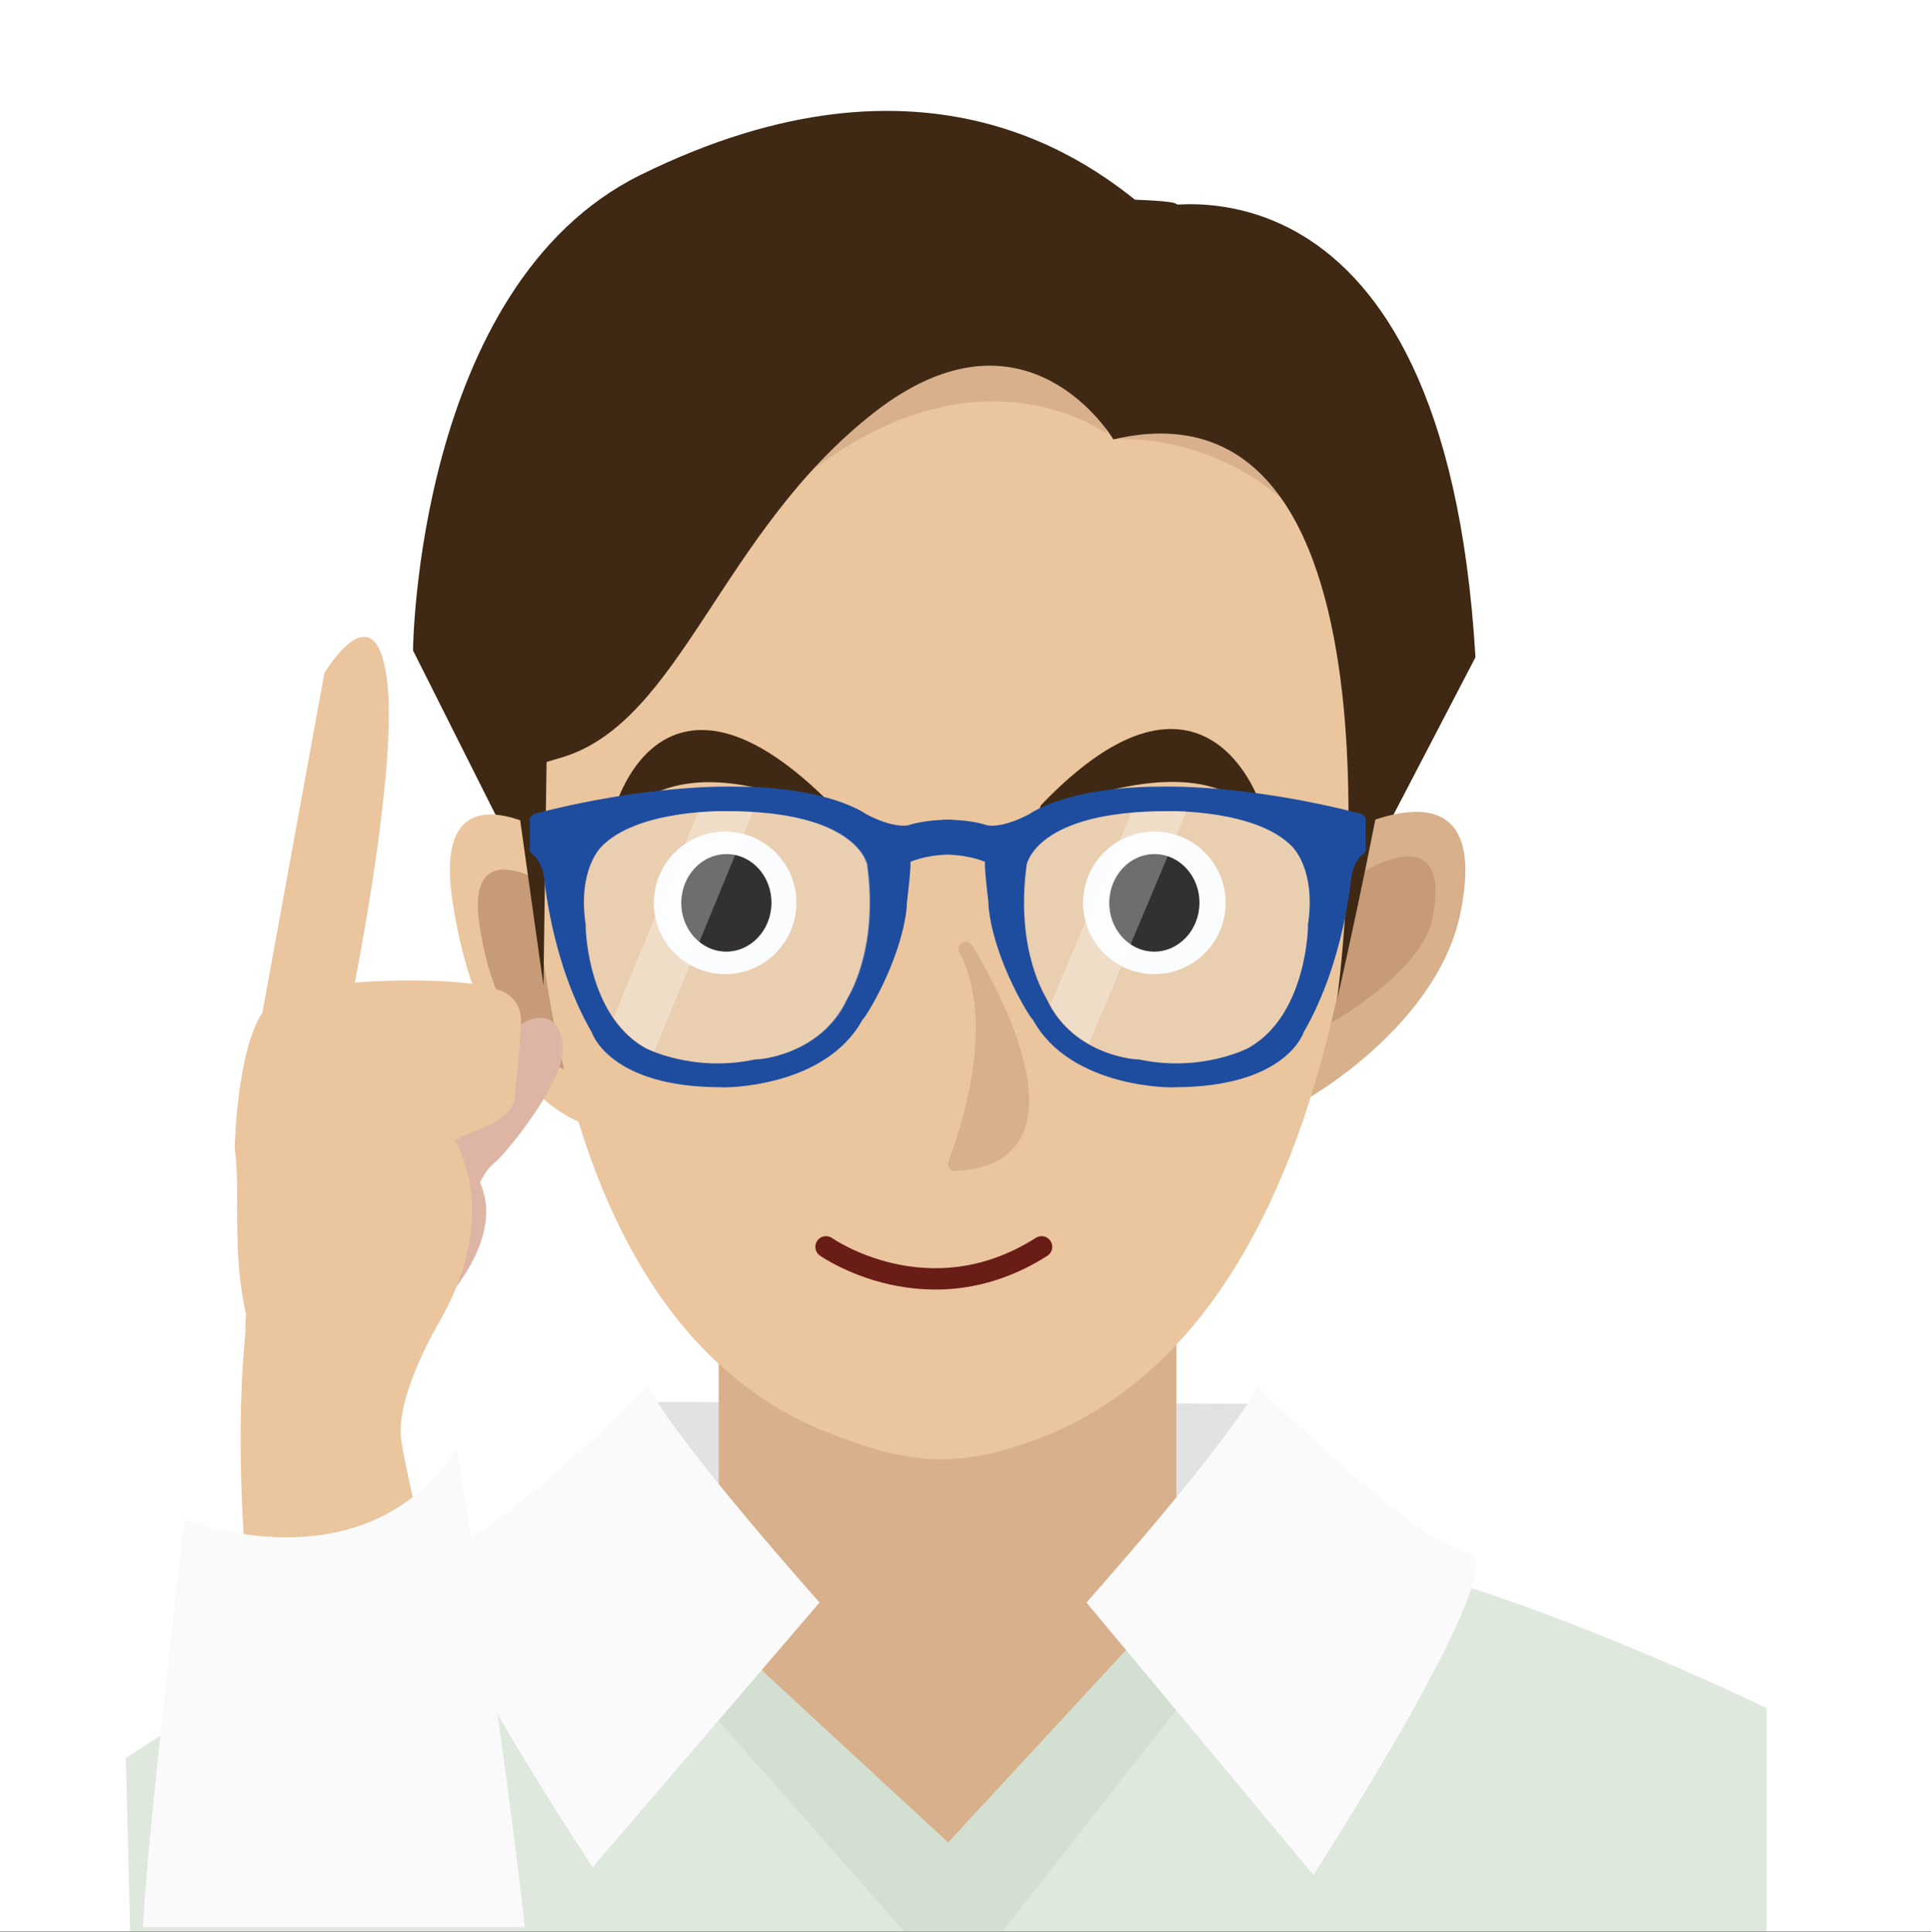 <?xml version="1.0" encoding="utf-8"?>
<!-- Generator: Adobe Illustrator 13.0.0, SVG Export Plug-In . SVG Version: 6.00 Build 14948)  -->
<!DOCTYPE svg PUBLIC "-//W3C//DTD SVG 1.1//EN" "http://www.w3.org/Graphics/SVG/1.1/DTD/svg11.dtd">
<svg version="1.1" id="レイヤー_1" xmlns="http://www.w3.org/2000/svg" xmlns:xlink="http://www.w3.org/1999/xlink" x="0px"
	 y="0px" width="450px" height="450.129px" viewBox="0 0 450 450.129" enable-background="new 0 0 450 450.129"
	 xml:space="preserve">
<rect x="0" y="0" width="450" height="450.129" fill="#808080" stroke="none"/>
<g id="レイヤー_3">
	<rect fill="#FFFFFF" width="450" height="450"/>
</g>
<g id="レイヤー_4">
	<polygon fill="#E3E2E2" points="148.679,326.674 295.245,327.107 288.189,348.529 156.716,354.541 	"/>
	<path fill="#D8B08C" d="M303.182,368.51l-29.033-6.013v-82.209H167.481v82.345l-33.488,8.707c0,0,15.64,9.864,33.488,21.037v54.579
		h106.666V388.6C290.059,377.718,303.182,368.51,303.182,368.51z"/>
	<path fill="#DEE8DD" d="M411.668,450l-0.001-51.999c0,0-98.615-47.819-121.176-33.729c-31.287,19.562-66.393,71.864-66.393,71.864
		s-46.116-48.391-74.6-71.864c-23.968-19.729-120.164,45.396-120.164,45.396l1,40.332"/>
	<polyline fill="#D3DFD0" points="210.667,450 158.598,390.927 166.331,378.835 220.95,429.305 268,378.436 275.977,396.081 
		233.668,450 	"/>
	<path fill="#FAFAFB" d="M150.988,323.098c0,0-37.402,37.402-49.007,38.696c-11.591,1.278,36.116,73.319,36.116,73.319
		l52.893-61.709C190.989,373.404,158.733,337.277,150.988,323.098z"/>
	<path fill="#FAFAFB" d="M293.173,323.098c0,0,37.402,37.402,49.007,38.696c11.619,1.278-36.114,75.106-36.114,75.106l-52.88-63.495
		C253.186,373.404,285.436,337.277,293.173,323.098z"/>
</g>
<g id="レイヤー_7" display="none">
	<g display="inline">
		<path fill="#DEB4A5" d="M91.5,357.448c0,0,16.753-16.093,10.349-29.894c0,0,1.329-3.13,3.459-4.718
			c2.137-1.597,15.692-17.96,15.846-26.282c0.141-8.316-6.349-9.722-12.169-3.959c-5.842,5.771-21.126,30.938-21.126,30.938
			L91.5,357.448z"/>
		<path fill="#EAC59E" d="M83.514,387.643c-1.553-10.51,9.027-27.959,9.027-27.959c14.539-25.604,3.396-42.091,3.396-42.091
			l6.967-3.058c7.516-3.108,7.037-6.995,7.037-6.995s1.273-10.838,1.462-17.407c0.218-6.541-5.8-7.712-5.8-7.712
			c-4.5-1.916-19.812-2.567-32.916-1.522c2.678-13.893,9.786-53.355,7.466-70.705c-2.848-21.242-14.568-1.276-14.568-1.276
			l-14.44,78.984c-6.088,9.258-6.446,31.717-6.446,31.717c1.441,10.383-0.767,23.521,2.636,38.512
			c-0.442,5.827,0.176,1.026-0.394,7.214c-3.318,38.146,3.979,84.785,3.979,84.785l44.348-11.881
			C95.269,438.248,85.046,398.16,83.514,387.643z"/>
	</g>
	<g display="inline">
		<path fill="#FAFAFB" d="M23.334,450c0.556-17.175,9.617-44.059,9.631-44.059c0,0,41.873,16.72,63.435-16.45
			c0,0,9.086,1.595,15.934,60.509"/>
	</g>
</g>
<g id="レイヤー_5">
	<path fill="#3F2914" d="M343.84,153.158C336.708,31.056,269.275,48.13,267.148,48.7c-12.213-10.131-50.673-41.089-117.882-7.938
		c-52.31,25.801-53.017,110.805-53.017,110.805l37.997,75.638L268.564,53.631l46.294,155.195L343.84,153.158z"/>
	<path fill="#D8B08C" d="M303.074,199.489c0,0,46.357-30.521,37.229,13.443c-5.615,27.023-38.792,46.8-47.486,48.501
		C282.128,263.52,303.074,199.489,303.074,199.489z"/>
	<path fill="#C79B78" d="M317.504,203.299c0,0,21.111-13.534,16.298,10.765c-2.729,14.093-30.147,28.854-35.114,29.844
		C291.757,245.257,317.504,203.299,317.504,203.299z"/>
	<path fill="#EAC59E" d="M131.275,196.222c0,0-31.264-21.491-25.792,14.044c5.484,35.416,22.076,49.587,32.62,52.216
		C144.16,263.962,135.843,214.282,131.275,196.222z"/>
	<path fill="#C79B78" d="M128.426,206.776c0,0-20.196-13.879-16.644,9.09c3.52,22.929,14.265,32.067,21.077,33.741
		C139.694,251.266,128.426,206.776,128.426,206.776z"/>
	<path fill="#EAC59E" d="M224.688,51.374c114.65,3.542,94.851,92.325,94.851,92.325s7.422,159.561-77.73,191.611
		c-19.247,7.244-30.558,5.717-48.831-1.473c-87.629-34.466-67.836-200.865-67.836-200.865S110.06,47.838,224.688,51.374z"/>
	<path fill="#D8B08C" d="M258.038,101.145c0,0-34.638-26.156-80.233,18.379C132.21,164.06,192.65,76.757,192.65,76.757
		s41.354-29.336,46.655-21.56C244.607,62.973,258.038,101.145,258.038,101.145z"/>
	<path fill="#D8B08C" d="M259.452,102.382c0,0,34.284-3.358,54.077,32.34c19.794,35.699-28.275-44.888-28.275-44.888
		L259.452,102.382z"/>
	<path fill="#3F2914" d="M326.608,130.127c-1.03-0.435,0-44.181,0-47.715c0-3.534-49.13-32.871-52.665-34.992
		c-3.533-2.121-86.948-1.06-88.715-1.06c-1.768,0-53.724,24.741-55.491,25.095c-1.768,0.354-13.785,103.561-13.785,103.561
		s-8.192,6.553,3.623,4.42l7.069,50.169l0.73-52.062c1.174-0.334,2.413-0.696,3.776-1.116c27.569-8.482,36.759-52.31,72.458-80.232
		c35.697-27.923,55.844,6.186,55.844,6.186c72.634-16.966,52.134,130.566,52.134,130.566S334.561,133.486,326.608,130.127z"/>
	<path fill="none" stroke="#5C5E5D" stroke-width="7.043" stroke-linecap="round" stroke-linejoin="round" d="M134.414,193.858"/>
	<path fill="none" stroke="#5C5E5D" stroke-width="7.043" stroke-linecap="round" stroke-linejoin="round" d="M208.169,192.68"/>
	<path fill="none" stroke="#5C5E5D" stroke-width="7.043" stroke-linecap="round" stroke-linejoin="round" d="M221.178,195.388"/>
	<path fill="#FFFFFF" d="M285.623,210.377c0,9.175-7.438,16.607-16.611,16.607c-9.173,0-16.611-7.434-16.611-16.607
		c0-9.175,7.438-16.612,16.611-16.612S285.623,201.202,285.623,210.377z"/>
	<path fill="#FFFFFF" d="M185.596,210.377c0,9.175-7.437,16.607-16.612,16.607c-9.175,0-16.613-7.434-16.613-16.607
		c0-9.175,7.438-16.612,16.613-16.612C178.16,193.765,185.596,201.202,185.596,210.377z"/>
	<path fill="#3F2914" d="M160.047,89.453"/>
	<path fill="#040000" d="M279.52,210.552c-0.104,6.269-4.893,11.278-10.692,11.186c-5.804-0.099-10.437-5.271-10.321-11.535
		c0.105-6.276,4.896-11.291,10.71-11.186C275.004,199.11,279.634,204.269,279.52,210.552z"/>
	<path fill="#040000" d="M179.781,210.552c-0.105,6.269-4.894,11.278-10.696,11.186c-5.797-0.099-10.434-5.271-10.318-11.535
		c0.104-6.276,4.896-11.291,10.712-11.186C175.266,199.11,179.899,204.269,179.781,210.552z"/>
	<path fill="#D8B08C" stroke="#D8B08C" stroke-width="3.314" stroke-linecap="round" stroke-linejoin="round" d="M225.067,221.103
		c0,0,31.104,48.717-2.513,50.098C222.554,271.2,235.316,240.502,225.067,221.103z"/>
</g>
<g id="レイヤー_10">
	<path fill="#3F2914" stroke="#3F2914" stroke-width="2.173" stroke-linecap="round" stroke-linejoin="round" d="M243.471,188.274
		c0,0,33.951-16.152,49.42,0.04C292.891,188.313,280.852,149.289,243.471,188.274z"/>
	<path fill="#3F2914" stroke="#3F2914" stroke-width="2.279" stroke-linecap="round" stroke-linejoin="round" d="M193.417,188.719
		c0,0-32.153-17.755-49.382,0.997C144.035,189.716,154.205,148.821,193.417,188.719z"/>
</g>
<g id="レイヤー_10のコピー" display="none">
	<path display="inline" fill="#3F2914" stroke="#3F2914" stroke-width="2.173" stroke-linecap="round" stroke-linejoin="round" d="
		M293.85,172.17c0,0-33.953,16.152-49.422-0.04C244.428,172.131,256.467,211.156,293.85,172.17z"/>
	<path display="inline" fill="#3F2914" stroke="#3F2914" stroke-width="2.279" stroke-linecap="round" stroke-linejoin="round" d="
		M144.966,174.035c0,0,32.153,17.755,49.382-0.997C194.348,173.038,184.177,213.932,144.966,174.035z"/>
</g>
<g id="レイヤー_11">
	<g>
		<path opacity="0.2" fill="#EFF4FB" enable-background="new    " d="M272.43,189.016c0,0,20.75-0.503,29.084,8.438
			c0,0.104,5.434,5.225,3.49,18.08c0.104-0.201-0.097,20.653-13.572,28.489c0,0.101-11.246,6.013-25.988,2.807
			c0.293,0.195-15.129-0.6-21.332-14.057c0.197,0.102-7.469-10.811-4.651-31.306C239.459,201.569,241.491,188.916,272.43,189.016
			L272.43,189.016z"/>
		<g>
			<path fill="#1E4DA0" d="M169.071,189.016c30.931-0.101,32.97,12.553,32.97,12.451c2.812,20.496-4.85,31.408-4.655,31.305
				c-6.207,13.459-21.627,14.256-21.335,14.058c-14.74,3.206-25.985-2.706-25.985-2.808c-13.481-7.834-13.674-28.689-13.578-28.487
				c-1.939-12.855,3.491-17.976,3.491-18.081C148.322,188.513,169.071,189.016,169.071,189.016L169.071,189.016z M272.221,189.016
				c0,0,20.752-0.503,29.085,8.438c0,0.104,5.432,5.225,3.49,18.081c0.104-0.202-0.097,20.652-13.573,28.488
				c0,0.101-11.244,6.013-25.986,2.807c0.293,0.199-15.129-0.6-21.334-14.057c0.199,0.103-7.471-10.811-4.652-31.306
				C239.249,201.569,241.283,188.916,272.221,189.016L272.221,189.016z M170.911,183.294c0,0-19.612-0.675-46.629,6.408
				c0.097,0.233-0.814,0.398-0.824,1.284c0.043,0.046,0,7.265,0,7.265s0.25,0.632,1.238,1.283c-0.123-0.083,1.56,1.592,2.065,4.701
				c0.097,0.005,1.511,19.666,11.137,36.292c0,0,3.989,12.809,30.122,12.809c0,0.143,24.209,0.428,33.01-15.799
				c0.138,0.432,9.08-13.494,10.315-26.461c-0.275,0.712,0.964-7.762,0.826-10.257c-0.063,0.069,2.941-1.488,8.684-1.69
				c5.737,0.203,8.743,1.759,8.679,1.69c-0.142,2.495,1.096,10.969,0.821,10.257c1.235,12.967,10.178,26.893,10.312,26.461
				c8.811,16.227,33.014,15.939,33.014,15.799c26.135,0,30.124-12.809,30.124-12.809c9.626-16.626,11.043-36.287,11.137-36.292
				c0.506-3.109,2.192-4.785,2.062-4.701c0.999-0.651,1.245-1.283,1.245-1.283s-0.048-7.219,0-7.265
				c-0.011-0.886-0.925-1.051-0.826-1.284c-27.017-7.083-46.63-6.408-46.63-6.408c-22.62,0-30.943,6.484-30.943,6.408
				c-6.393,3.424-9.906,2.643-9.906,2.565c-2.604-0.848-5.743-1.131-7.869-1.235v-0.046c0,0-0.459-0.009-1.218,0.007
				c-0.763-0.016-1.223-0.007-1.223-0.007v0.046c-2.128,0.104-5.264,0.387-7.873,1.235c0,0.078-3.504,0.859-9.902-2.565
				C201.857,189.778,193.537,183.294,170.911,183.294L170.911,183.294z"/>
		</g>
		<path opacity="0.2" fill="#EFF4FB" enable-background="new    " d="M169.279,189.016c30.931-0.101,32.969,12.553,32.969,12.451
			c2.813,20.496-4.85,31.408-4.655,31.305c-6.206,13.459-21.626,14.256-21.333,14.058c-14.741,3.206-25.986-2.706-25.986-2.808
			c-13.481-7.834-13.674-28.689-13.578-28.487c-1.939-12.855,3.491-17.976,3.491-18.081
			C148.531,188.513,169.279,189.016,169.279,189.016L169.279,189.016z"/>
		<path opacity="0.3" fill="#FFFFFF" enable-background="new    " d="M175.451,189.186c-1.921-0.114-3.965-0.176-6.172-0.17
			c0,0-2.727-0.064-6.594,0.277l-19.676,47.782c1.841,2.721,4.208,5.172,7.265,6.946c0,0.023,0.784,0.453,2.184,1.011
			L175.451,189.186z"/>
		<path opacity="0.3" fill="#FFFFFF" enable-background="new    " d="M272.43,189.016c-3.242-0.009-6.146,0.125-8.783,0.366
			l-18.858,44.733c2.337,4.32,5.653,7.205,8.948,9.115l22.76-54.12C274.021,188.979,272.43,189.016,272.43,189.016z"/>
	</g>
</g>
<g id="レイヤー_6" display="none">
	<g display="inline">
		<path fill="#FFFFFF" stroke="#000000" stroke-width="2.906" stroke-linecap="round" stroke-linejoin="round" d="M130.633,212.844
			c18.236-10.021,31.32-28.645,33.32-50.928c3.193-35.576-23.056-66.999-58.634-70.186c-35.578-3.193-66.993,23.057-70.186,58.627
			c-3.044,33.877,20.643,63.922,53.631,69.48c33.144,64.673,80.375,72.667,80.375,72.667
			C140.802,279.428,126.999,235.1,130.633,212.844z"/>
		<g>
			<path fill="#E71F19" d="M94.552,179.239c-0.157-2.215-0.325-3.193-0.625-4.937c-0.356-2.067-0.356-2.067-1.898-8.414
				l-8.12-34.127c-0.986-4.425-2.374-9.229-3.837-14.469l25.359-4.369c0.105,2.561,0.765,10.291,1.226,14.919l3.766,34.877
				c0.57,4.609,0.836,6.805,1.118,8.438c0.188,1.089,0.394,2.286,0.971,4.987L94.552,179.239z M97.412,207.549l-3.543-20.57
				l21.877-3.769l3.544,20.57L97.412,207.549z"/>
		</g>
	</g>
</g>
<g id="レイヤー_9">
	<path fill="none" stroke="#6A1C17" stroke-width="4.972" stroke-linecap="round" stroke-linejoin="round" d="M192.499,290.529
		c0,0,23.832,16.799,50.231,0"/>
</g>
<g id="レイヤー_13" display="none">
	<path display="inline" fill="none" stroke="#6A1C17" stroke-width="4.972" stroke-linecap="round" stroke-linejoin="round" d="
		M235.73,299.545c0,0-17.189-12.117-36.232,0"/>
</g>
<g id="レイヤー_14" display="none">
</g>
<g id="レイヤー_8" display="none">
	<path display="inline" fill="#6A1C17" stroke="#6A1C17" stroke-width="3.298" stroke-linecap="round" stroke-linejoin="round" d="
		M193.849,289.2c0,0,25.774,60.257,51.665-0.818L193.849,289.2z"/>
</g>
<g id="レイヤー_16" display="none">
	<path display="inline" fill="#6A1C17" d="M227.904,299.491c0,3.502-2.868,6.352-6.401,6.36c-3.533,0-6.408-2.844-6.408-6.351
		c-0.013-3.502,2.854-6.351,6.388-6.354C225.015,293.139,227.896,295.979,227.904,299.491z"/>
</g>
<g id="レイヤー_15" display="none">
	<path display="inline" fill="#3F2914" d="M326.816,141.747c-25.859-119.545-89.855-92.285-91.869-91.395
		c-13.651-8.128-56.454-32.791-117.753,10.319c-47.71,33.553-35.312,117.651-35.312,117.651l49.197,68.844l106.026-192.16
		l69.651,146.209L326.816,141.747z"/>
	<path display="inline" fill="#D8B08C" d="M293.676,193.806c0,0,41.104-37.298,38.856,7.546
		c-1.386,27.552-31.118,52.183-39.447,55.205C282.846,260.264,293.676,193.806,293.676,193.806z"/>
	<path display="inline" fill="#C79B78" d="M308.521,195.347c0,0,18.772-16.625,17.762,8.125
		c-0.525,14.345-25.343,33.118-30.1,34.862C289.545,240.734,308.521,195.347,308.521,195.347z"/>
	<path display="inline" fill="#EAC59E" d="M123.371,217.048c0,0-34.202-16.418-23.321,17.813
		c10.875,34.147,29.453,45.596,40.276,46.568C146.539,281.958,130.667,234.152,123.371,217.048z"/>
	<path display="inline" fill="#C79B78" d="M122.182,227.904c0,0-22.093-10.591-15.045,11.521
		c7.01,22.113,19.035,29.486,26.024,30.093C140.17,270.102,122.182,227.904,122.182,227.904z"/>
	<path display="inline" fill="#EAC59E" d="M193.351,59.536c113.88-14.165,107.997,76.609,107.997,76.609
		s31.918,156.476-47.279,201.264c-17.899,10.123-29.318,10.354-48.528,6.067c-91.893-20.553-97.974-187.979-97.974-187.979
		S79.547,73.704,193.351,59.536z"/>
	<path display="inline" fill="#D8B08C" d="M234.025,103.575c0,0-38.31-20.507-76.498,30.521
		c-38.188,51.029,8.078-44.543,8.078-44.543s36.34-35.358,42.776-28.491C214.819,67.928,234.025,103.575,234.025,103.575z"/>
	<path display="inline" fill="#D8B08C" d="M235.613,104.58c0,0,33.355-8.601,58.414,23.622
		c25.058,32.223-34.854-39.996-34.854-39.996L235.613,104.58z"/>
	<path display="inline" fill="#3F2914" d="M306.242,121.646c-1.085-0.271-6.809-43.653-7.353-47.146s-53.607-24.909-57.428-26.459
		c-3.817-1.551-86.127,12.349-87.873,12.621c-1.747,0.272-49.271,32.723-50.962,33.345c-1.692,0.622,2.336,104.448,2.336,104.448
		s-7.084,7.737,4.261,3.81l14.714,48.446l-7.3-51.516c1.109-0.511,2.277-1.06,3.56-1.685c25.933-12.628,28.261-57.349,59.231-90.438
		c30.968-33.089,56.184-2.493,56.184-2.493c69.152-27.954,71.629,120.975,71.629,120.975S314.616,123.739,306.242,121.646z"/>
	<path display="inline" fill="none" stroke="#5C5E5D" stroke-width="7.043" stroke-linecap="round" stroke-linejoin="round" d="
		M126.107,214.228"/>
	<path display="inline" fill="none" stroke="#5C5E5D" stroke-width="7.043" stroke-linecap="round" stroke-linejoin="round" d="
		M198.801,201.701"/>
	<path display="inline" fill="none" stroke="#5C5E5D" stroke-width="7.043" stroke-linecap="round" stroke-linejoin="round" d="
		M212.072,202.372"/>
	<path display="inline" fill="#FFFFFF" d="M278.109,207.252c1.414,9.065-4.789,17.555-13.854,18.967
		c-9.062,1.406-17.559-4.783-18.973-13.848c-1.413-9.066,4.789-17.56,13.854-18.974S276.695,198.187,278.109,207.252z"/>
	<path display="inline" fill="#FFFFFF" d="M179.224,222.664c1.414,9.037-4.789,17.52-13.854,18.934
		c-9.065,1.413-17.56-4.785-18.973-13.822c-1.414-9.058,4.79-17.551,13.855-18.965S177.811,213.598,179.224,222.664z"/>
	<path display="inline" fill="#3F2914" d="M135.349,107.12"/>
	<path display="inline" fill="#040000" d="M271.877,208.33c0.862,6.21-3.096,11.896-8.842,12.699
		c-5.748,0.796-11.124-3.6-11.975-9.807c-0.863-6.218,3.098-11.911,8.857-12.702C265.652,197.719,271.021,202.104,271.877,208.33z"
		/>
	<path display="inline" fill="#040000" d="M173.276,223.695c0.862,6.191-3.097,11.851-8.845,12.653
		c-5.743,0.797-11.121-3.587-11.972-9.764c-0.864-6.214,3.098-11.908,8.861-12.699C167.053,213.085,172.425,217.469,173.276,223.695
		z"/>
	<path display="inline" fill="#D8B08C" stroke="#D8B08C" stroke-width="3.314" stroke-linecap="round" stroke-linejoin="round" d="
		M219.901,227.175c0,0,38.269,43.313,5.261,49.856C225.162,277.031,233.046,244.732,219.901,227.175z"/>
	<path display="inline" fill="#3F2914" stroke="#3F2914" stroke-width="2.173" stroke-linecap="round" stroke-linejoin="round" d="
		M280.63,170.015c0,0-31.06,21.191-48.838,7.576C231.792,177.59,249.7,214.294,280.63,170.015z"/>
	<path display="inline" fill="#3F2914" stroke="#3F2914" stroke-width="2.279" stroke-linecap="round" stroke-linejoin="round" d="
		M133.495,193.115c0,0,34.504,12.589,48.639-8.594C182.134,184.521,178.385,226.492,133.495,193.115z"/>
	<g display="inline">
		<path opacity="0.2" fill="#EFF4FB" enable-background="new    " d="M261.783,188.179c0,0,20.424-3.694,30.037,3.856
			c0.016,0.103,6.173,4.326,6.234,17.326c0.069-0.214,3.085,20.405-9.021,30.204c0.016,0.101-10.186,7.675-25.245,6.777
			c0.319,0.147-15.04,1.739-23.244-10.602c0.212,0.068-9.045-9.496-9.419-30.179C231.141,205.662,231.199,192.847,261.783,188.179
			L261.783,188.179z"/>
		<g>
			<path fill="#1E4DA0" d="M159.605,204.104c30.546-4.865,34.511,7.323,34.495,7.223c5.936,19.792,0.047,31.743,0.224,31.612
				c-4.06,14.254-19.172,17.418-18.915,17.177c-14.07,5.438-26.092,1.329-26.107,1.229c-14.528-5.664-17.931-26.24-17.805-26.056
				c-3.897-12.368,0.68-18.264,0.664-18.367C139.027,206.804,159.605,204.104,159.605,204.104L159.605,204.104z M261.576,188.212
				c0,0,20.427-3.695,30.037,3.855c0.018,0.104,6.172,4.326,6.234,17.327c0.07-0.215,3.087,20.402-9.021,30.204
				c0.016,0.1-10.184,7.674-25.242,6.776c0.318,0.151-15.041,1.739-23.245-10.603c0.211,0.07-9.048-9.494-9.422-30.179
				C230.934,205.694,230.993,192.879,261.576,188.212L261.576,188.212z M160.542,198.167c0,0-19.482,2.355-45.085,13.516
				c0.132,0.216-0.743,0.519-0.617,1.396c0.05,0.039,1.12,7.178,1.12,7.178s0.344,0.586,1.421,1.077
				c-0.134-0.063,1.787,1.333,2.765,4.327c0.096-0.011,4.523,19.163,16.596,34.106c0,0,5.915,12.041,31.735,8.016
				c0.021,0.141,23.985-3.307,30.182-20.696c0.203,0.405,6.893-14.728,6.115-27.698c-0.162,0.746-0.244-7.818-0.764-10.262
				c-0.051,0.078,2.677-1.923,8.32-3.008c5.714-0.684,8.939,0.392,8.866,0.333c0.247,2.487,2.786,10.669,2.405,10.008
				c3.23,12.606,14.211,24.968,14.278,24.521c11.205,14.676,35.075,10.664,35.055,10.523c25.82-4.027,27.79-17.298,27.79-17.298
				c6.949-17.875,5.32-37.519,5.411-37.538c0.021-3.15,1.431-5.065,1.312-4.963c0.887-0.797,1.032-1.459,1.032-1.459
				s-1.159-7.125-1.119-7.178c-0.147-0.874-1.076-0.896-1.016-1.142c-27.784-2.835-47.06,0.854-47.06,0.854
				c-22.352,3.485-29.576,11.174-29.588,11.099c-5.798,4.369-9.408,4.138-9.42,4.061c-2.716-0.437-5.875-0.232-7.992-0.007
				l-0.007-0.045c0,0-0.455,0.062-1.203,0.194c-0.757,0.102-1.209,0.182-1.209,0.182l0.007,0.045
				c-2.086,0.431-5.141,1.193-7.589,2.433c0.012,0.077-3.33,1.389-10.179-1.008C192.117,199.806,182.897,194.682,160.542,198.167
				L160.542,198.167z"/>
		</g>
		<path opacity="0.2" fill="#EFF4FB" enable-background="new    " d="M159.811,204.072c30.546-4.865,34.509,7.323,34.494,7.223
			c5.937,19.792,0.047,31.744,0.224,31.613c-4.059,14.254-19.172,17.418-18.912,17.176c-14.071,5.438-26.093,1.33-26.108,1.23
			c-14.528-5.664-17.932-26.24-17.805-26.057c-3.897-12.368,0.679-18.264,0.663-18.367
			C139.232,206.771,159.811,204.072,159.811,204.072L159.811,204.072z"/>
		<path opacity="0.3" fill="#FFFFFF" enable-background="new    " d="M165.935,203.29c-1.916,0.184-3.945,0.437-6.125,0.783
			c0,0-2.705,0.356-6.472,1.29l-12.08,50.208c2.239,2.404,4.955,4.463,8.249,5.746c0.003,0.022,0.844,0.326,2.313,0.66
			L165.935,203.29z"/>
		<path opacity="0.3" fill="#FFFFFF" enable-background="new    " d="M261.783,188.179c-3.205,0.491-6.055,1.071-8.623,1.715
			l-11.74,47.07c2.975,3.909,6.695,6.248,10.246,7.628l14.148-56.944C263.352,187.897,261.783,188.179,261.783,188.179z"/>
	</g>
	<path display="inline" fill="none" stroke="#6A1C17" stroke-width="4.972" stroke-linecap="round" stroke-linejoin="round" d="
		M242.552,303.007c0,0-18.862-9.323-35.853,5.583"/>
</g>
<g id="レイヤー_12" display="none">
	<g display="inline">
		<path fill="#FFFFFF" stroke="#000000" stroke-width="3.018" d="M139.361,261.775c0.008,3.969-3.197,7.166-7.145,7.174
			c-3.946,0-7.158-3.197-7.166-7.145c-0.007-3.953,3.198-7.158,7.145-7.158C136.149,254.625,139.361,257.837,139.361,261.775z"/>
		<path fill="#FFFFFF" stroke="#000000" stroke-width="3.018" d="M130.567,249.975c0,6.154-4.979,11.147-11.134,11.154
			c-6.152,0.008-11.153-4.971-11.168-11.127c-0.003-6.154,4.982-11.163,11.139-11.163
			C125.553,238.824,130.553,243.811,130.567,249.975z"/>
		<path fill="#FFFFFF" stroke="#000000" stroke-width="3.018" d="M159.755,143.449c-8.518-35.387-44.115-57.169-79.499-48.651
			c-35.391,8.532-57.168,44.12-48.647,79.502c6.817,28.309,30.975,47.866,58.484,50.199c-0.188,1.911-0.146,3.858,0.327,5.813
			c2.246,9.324,11.621,15.065,20.942,12.82c9.321-2.254,15.056-11.613,12.81-20.946c-0.283-1.178-0.69-2.312-1.192-3.351
			C151.179,206.025,167.27,174.672,159.755,143.449z"/>
		<g>
			<path d="M92.152,181.988c-0.436-1.696-0.476-1.798-1.632-4.729c-2.753-6.976-3.135-11.498-1.456-16.717
				c1.31-3.787,1.879-4.714,7.341-11.893c3.797-4.885,4.577-7.646,3.261-10.982c-1.875-4.751-6.53-6.186-12.596-3.793
				c-4.549,1.795-7.247,4.729-7.931,8.62c-0.372,2.018-0.219,3.591,0.614,6.885l-21.622,6.195
				c-1.821-7.576-1.76-12.157,0.406-17.919c3.23-8.985,10.871-15.972,22.496-20.559c18.601-7.34,33.695-3.133,39.2,10.818
				c2.433,6.166,2.286,11.715-0.404,17.333c-1.549,3.181-2.28,4.288-8.921,13.217c-3.169,4.405-3.647,7.632-1.813,12.28
				c0.479,1.214,1.02,2.286,1.859,3.823L92.152,181.988z M114.477,181.125l7.539,19.105l-20.319,8.018l-7.538-19.105
				L114.477,181.125z"/>
		</g>
	</g>
</g>
<path fill="#DEB4A5" d="M101.5,305.506c0,0,16.753-16.094,10.35-29.895c0,0,1.328-3.129,3.459-4.717
	c2.137-1.598,15.691-17.961,15.846-26.283c0.141-8.316-6.35-9.721-12.17-3.958c-5.842,5.771-21.125,30.938-21.125,30.938
	L101.5,305.506z"/>
<path fill="#EAC59E" d="M93.514,335.699c-1.553-10.51,9.027-27.959,9.027-27.959c14.539-25.604,3.396-42.091,3.396-42.091
	l6.967-3.058c7.516-3.108,7.037-6.996,7.037-6.996s1.272-10.838,1.461-17.406c0.219-6.541-5.799-7.713-5.799-7.713
	c-4.5-1.916-19.812-2.566-32.916-1.521c2.678-13.91,9.785-53.442,7.465-70.793c-2.848-21.242-14.567-1.276-14.567-1.276
	l-14.44,79.072c-6.088,9.259-6.446,31.718-6.446,31.718c1.441,10.383-0.767,23.521,2.636,38.512
	c-0.442,5.826,0.176,1.025-0.394,7.214c-3.318,38.145,3.979,84.784,3.979,84.784l44.348-11.881
	C105.27,386.305,95.046,346.217,93.514,335.699z"/>
<path fill="#FAFAFB" d="M33.334,449.033c0.556-17.175,9.617-95.034,9.631-95.034c0,0,41.873,16.72,63.436-16.45
	c0,0,9.086,52.57,15.934,111.484"/>
</svg>
